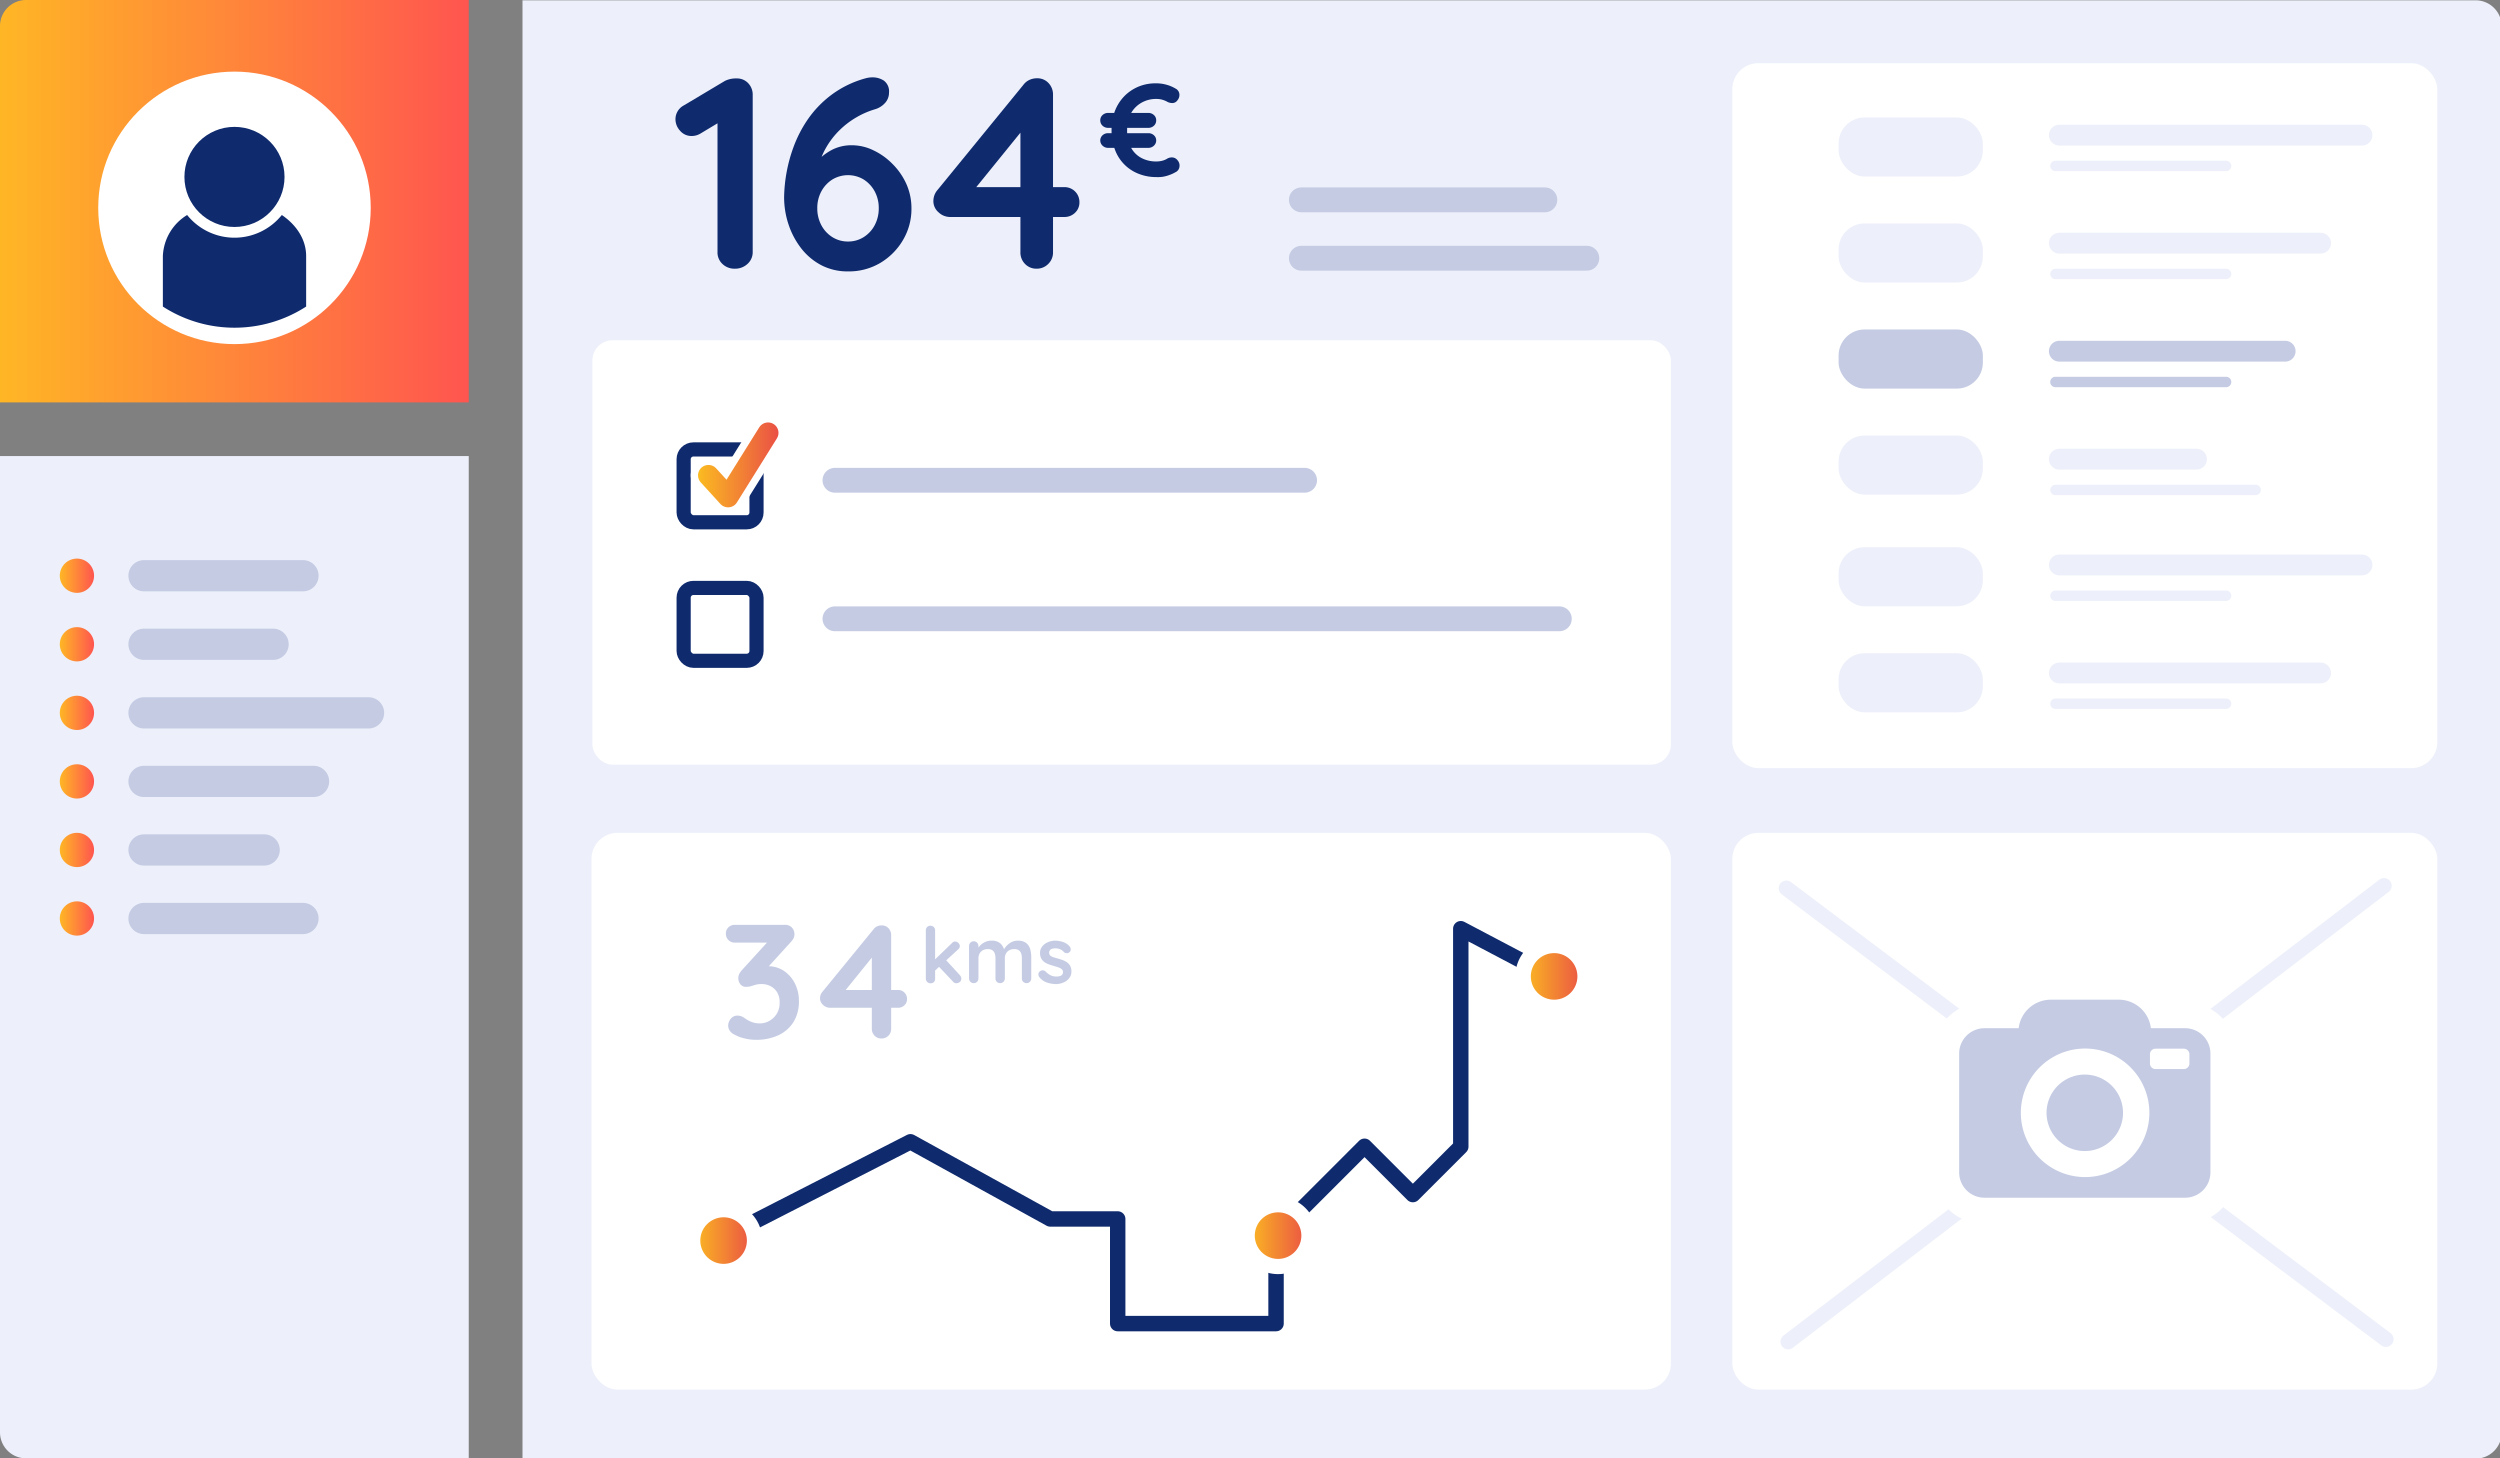 <svg xmlns="http://www.w3.org/2000/svg" xmlns:xlink="http://www.w3.org/1999/xlink" viewBox="0 0 480 280"><rect x="0" y="0" width="480" height="280" fill="#808080" stroke="none"/><defs><style>.cls-1{fill:#edf0fa;}.cls-2{fill:url(#Dégradé_sans_nom_9);}.cls-3{fill:#fff;}.cls-11,.cls-12,.cls-13,.cls-14,.cls-17,.cls-18,.cls-19,.cls-20,.cls-21,.cls-25,.cls-4{fill:none;}.cls-12,.cls-14,.cls-17,.cls-4{stroke:#c4cbe3;}.cls-11,.cls-12,.cls-13,.cls-14,.cls-17,.cls-19,.cls-20,.cls-21,.cls-25,.cls-4{stroke-linecap:round;}.cls-11,.cls-12,.cls-13,.cls-14,.cls-17,.cls-18,.cls-4{stroke-miterlimit:10;}.cls-4{stroke-width:6px;}.cls-5{fill:url(#Dégradé_sans_nom_9-2);}.cls-6{fill:url(#Dégradé_sans_nom_9-3);}.cls-7{fill:url(#Dégradé_sans_nom_9-4);}.cls-8{fill:url(#Dégradé_sans_nom_9-5);}.cls-9{fill:url(#Dégradé_sans_nom_9-6);}.cls-10{fill:url(#Dégradé_sans_nom_9-7);}.cls-11,.cls-13,.cls-25{stroke:#edf0fa;}.cls-11,.cls-12,.cls-20{stroke-width:4px;}.cls-13,.cls-14{stroke-width:2px;}.cls-15{fill:#c4cbe3;}.cls-16{fill:#0f2b6e;}.cls-17{stroke-width:4.77px;}.cls-18,.cls-21{stroke:#0f2b6e;}.cls-18{stroke-width:2.72px;}.cls-19{stroke:#fff;stroke-width:6.8px;}.cls-19,.cls-20,.cls-21,.cls-25{stroke-linejoin:round;}.cls-20{stroke:url(#Dégradé);}.cls-21,.cls-25{stroke-width:2.96px;}.cls-22{fill:url(#Dégradé-2);}.cls-23{fill:url(#Dégradé-3);}.cls-24{fill:url(#Dégradé-4);}</style><linearGradient id="Dégradé_sans_nom_9" y1="38.63" x2="90.05" y2="38.63" gradientUnits="userSpaceOnUse"><stop offset="0" stop-color="#ffb625"/><stop offset="1" stop-color="#ff554f"/></linearGradient><linearGradient id="Dégradé_sans_nom_9-2" x1="11.49" y1="110.54" x2="18.06" y2="110.54" xlink:href="#Dégradé_sans_nom_9"/><linearGradient id="Dégradé_sans_nom_9-3" x1="11.49" y1="123.7" x2="18.06" y2="123.7" xlink:href="#Dégradé_sans_nom_9"/><linearGradient id="Dégradé_sans_nom_9-4" x1="11.49" y1="136.87" x2="18.06" y2="136.87" xlink:href="#Dégradé_sans_nom_9"/><linearGradient id="Dégradé_sans_nom_9-5" x1="11.49" y1="150.03" x2="18.06" y2="150.03" xlink:href="#Dégradé_sans_nom_9"/><linearGradient id="Dégradé_sans_nom_9-6" x1="11.49" y1="163.19" x2="18.06" y2="163.19" xlink:href="#Dégradé_sans_nom_9"/><linearGradient id="Dégradé_sans_nom_9-7" x1="11.49" y1="176.35" x2="18.06" y2="176.35" xlink:href="#Dégradé_sans_nom_9"/><linearGradient id="Dégradé" x1="134.02" y1="89.26" x2="149.47" y2="89.26" gradientUnits="userSpaceOnUse"><stop offset="0" stop-color="#fbbb21"/><stop offset="1" stop-color="#ea5045"/></linearGradient><linearGradient id="Dégradé-2" x1="292.43" y1="187.48" x2="304.33" y2="187.48" xlink:href="#Dégradé"/><linearGradient id="Dégradé-3" x1="239.44" y1="237.24" x2="251.34" y2="237.24" xlink:href="#Dégradé"/><linearGradient id="Dégradé-4" x1="132.98" y1="238.19" x2="144.87" y2="238.19" xlink:href="#Dégradé"/></defs><g id="Structures"><path class="cls-1" d="M0,87.57H90a0,0,0,0,1,0,0V280a0,0,0,0,1,0,0H5a5,5,0,0,1-5-5V87.57A0,0,0,0,1,0,87.57Z"/><path class="cls-2" d="M5,0H90a0,0,0,0,1,0,0V77.26a0,0,0,0,1,0,0H0a0,0,0,0,1,0,0V5A5,5,0,0,1,5,0Z"/><path class="cls-1" d="M105.32.07h375a0,0,0,0,1,0,0v280a0,0,0,0,1,0,0h-375a5,5,0,0,1-5-5V5.07A5,5,0,0,1,105.32.07Z" transform="translate(580.64 280.13) rotate(180)"/><rect class="cls-3" x="113.57" y="159.9" width="207.24" height="106.89" rx="5" transform="translate(434.38 426.7) rotate(180)"/><rect class="cls-3" x="332.61" y="12.12" width="135.35" height="135.35" rx="5" transform="translate(800.57 159.6) rotate(180)"/><rect class="cls-3" x="332.61" y="159.9" width="135.35" height="106.89" rx="5" transform="translate(800.57 426.7) rotate(180)"/><rect class="cls-3" x="113.74" y="65.33" width="207.07" height="81.48" rx="3.89" transform="translate(434.55 212.14) rotate(180)"/></g><g id="Contenus"><line class="cls-4" x1="27.65" y1="110.54" x2="58.17" y2="110.54"/><circle class="cls-5" cx="14.77" cy="110.54" r="3.29"/><circle class="cls-3" cx="45.02" cy="39.91" r="26.16"/><line class="cls-4" x1="27.65" y1="123.7" x2="52.43" y2="123.7"/><circle class="cls-6" cx="14.77" cy="123.7" r="3.29"/><line class="cls-4" x1="27.65" y1="136.87" x2="70.76" y2="136.87"/><circle class="cls-7" cx="14.77" cy="136.87" r="3.29"/><line class="cls-4" x1="27.65" y1="150.03" x2="60.2" y2="150.03"/><circle class="cls-8" cx="14.77" cy="150.03" r="3.29"/><line class="cls-4" x1="27.65" y1="163.19" x2="50.72" y2="163.19"/><circle class="cls-9" cx="14.77" cy="163.19" r="3.29"/><line class="cls-4" x1="27.65" y1="176.35" x2="58.17" y2="176.35"/><circle class="cls-10" cx="14.77" cy="176.35" r="3.29"/><line class="cls-11" x1="395.39" y1="25.95" x2="453.51" y2="25.95"/><line class="cls-11" x1="395.39" y1="46.69" x2="445.56" y2="46.69"/><line class="cls-12" x1="395.39" y1="67.43" x2="438.75" y2="67.43"/><line class="cls-11" x1="395.39" y1="88.16" x2="421.73" y2="88.16"/><line class="cls-13" x1="394.64" y1="31.86" x2="427.41" y2="31.86"/><line class="cls-13" x1="394.64" y1="52.6" x2="427.41" y2="52.6"/><line class="cls-14" x1="394.64" y1="73.34" x2="427.41" y2="73.34"/><line class="cls-13" x1="394.64" y1="94.07" x2="433.09" y2="94.07"/><rect class="cls-1" x="353.01" y="22.55" width="27.7" height="11.35" rx="5"/><rect class="cls-1" x="353.01" y="42.9" width="27.7" height="11.35" rx="5"/><line class="cls-11" x1="395.39" y1="108.47" x2="453.51" y2="108.47"/><line class="cls-11" x1="395.39" y1="129.21" x2="445.56" y2="129.21"/><line class="cls-13" x1="394.64" y1="114.38" x2="427.41" y2="114.38"/><line class="cls-13" x1="394.64" y1="135.11" x2="427.41" y2="135.11"/><rect class="cls-1" x="353.01" y="105.06" width="27.7" height="11.35" rx="5"/><rect class="cls-1" x="353.01" y="125.42" width="27.7" height="11.35" rx="5"/><rect class="cls-15" x="353.01" y="63.26" width="27.7" height="11.35" rx="5"/><rect class="cls-1" x="353.01" y="83.62" width="27.7" height="11.35" rx="5"/><circle class="cls-16" cx="45.02" cy="33.97" r="9.61"/><path class="cls-16" d="M58.78,49.16c0-3.13-1.82-5.95-4.67-7.88a11.66,11.66,0,0,1-18.18,0,9.68,9.68,0,0,0-4.66,7.88v9.7a25.33,25.33,0,0,0,27.51,0Z"/><line class="cls-17" x1="160.31" y1="92.21" x2="250.48" y2="92.21"/><line class="cls-17" x1="249.86" y1="38.37" x2="296.61" y2="38.37"/><line class="cls-17" x1="249.86" y1="49.58" x2="304.67" y2="49.58"/><rect class="cls-18" x="131.26" y="86.29" width="13.99" height="13.99" rx="1.88"/><polyline class="cls-19" points="136.02 91.27 139.79 95.41 147.47 83.11"/><polyline class="cls-20" points="136.02 91.27 139.79 95.41 147.47 83.11"/><line class="cls-17" x1="160.31" y1="118.81" x2="299.39" y2="118.81"/><rect class="cls-18" x="131.26" y="112.88" width="13.99" height="13.99" rx="1.88"/><polyline class="cls-21" points="139.93 237.07 174.81 219.22 201.65 234.04 214.6 234.04 214.6 254.13 245 254.13 245 237.07 261.99 220.08 271.27 229.36 280.47 220.16 280.47 178.31 296.61 186.82"/><circle class="cls-22" cx="298.38" cy="187.48" r="5.95"/><path class="cls-3" d="M298.38,183a4.47,4.47,0,1,1-4.46,4.47,4.47,4.47,0,0,1,4.46-4.47m0-3a7.43,7.43,0,1,0,7.43,7.43,7.44,7.44,0,0,0-7.43-7.43Z"/><path class="cls-23" d="M245.39,243.18a5.95,5.95,0,1,1,6-5.94A5.95,5.95,0,0,1,245.39,243.18Z"/><path class="cls-3" d="M245.39,232.77a4.47,4.47,0,1,1-4.47,4.47,4.47,4.47,0,0,1,4.47-4.47m0-3a7.43,7.43,0,1,0,7.43,7.43,7.43,7.43,0,0,0-7.43-7.43Z"/><path class="cls-24" d="M138.93,244.14a6,6,0,1,1,5.94-5.95A6,6,0,0,1,138.93,244.14Z"/><path class="cls-3" d="M138.93,233.72a4.47,4.47,0,1,1-4.47,4.47,4.47,4.47,0,0,1,4.47-4.47m0-3a7.43,7.43,0,1,0,7.42,7.43,7.43,7.43,0,0,0-7.42-7.43Z"/><path class="cls-15" d="M141.62,195a2.31,2.31,0,0,1,.61.09,2.7,2.7,0,0,1,.73.38,5.77,5.77,0,0,0,1.26.71,4.21,4.21,0,0,0,1.69.31,3.63,3.63,0,0,0,1.81-.48,4,4,0,0,0,1.42-1.37,3.89,3.89,0,0,0,.55-2.12,3.67,3.67,0,0,0-.48-2,3.2,3.2,0,0,0-1.27-1.18,3.66,3.66,0,0,0-1.69-.4,4.44,4.44,0,0,0-1.13.12c-.3.09-.59.17-.87.27a3.22,3.22,0,0,1-1,.14,1.31,1.31,0,0,1-1.1-.5,1.84,1.84,0,0,1-.39-1.18,1.79,1.79,0,0,1,.17-.78,3.8,3.8,0,0,1,.51-.74l5.47-6,.83.71h-7.63a1.68,1.68,0,0,1-1.74-1.74,1.59,1.59,0,0,1,.49-1.19,1.74,1.74,0,0,1,1.25-.48h9.5a1.82,1.82,0,0,1,1.44.53,1.89,1.89,0,0,1,.48,1.33,1.68,1.68,0,0,1-.2.78,3.81,3.81,0,0,1-.54.71l-5.5,6.05-.84-1.05a4.81,4.81,0,0,1,.95-.28,5.34,5.34,0,0,1,1-.12,5.4,5.4,0,0,1,3.18.94,6.34,6.34,0,0,1,2.08,2.45,7.33,7.33,0,0,1,.73,3.25,7.49,7.49,0,0,1-1,4,6.77,6.77,0,0,1-2.89,2.58,9.88,9.88,0,0,1-4.35.9,9.09,9.09,0,0,1-2.26-.28,7.26,7.26,0,0,1-1.93-.75,2.06,2.06,0,0,1-.91-.82,1.8,1.8,0,0,1-.24-.85,2.11,2.11,0,0,1,.51-1.35A1.6,1.6,0,0,1,141.62,195Z"/><path class="cls-15" d="M169.22,199.39a1.74,1.74,0,0,1-1.3-.54,1.86,1.86,0,0,1-.53-1.36V182.9l.65.16-6,7.42-.16-.4h10.53a1.67,1.67,0,0,1,1.24.49,1.7,1.7,0,0,1,.5,1.24,1.61,1.61,0,0,1-.5,1.2,1.7,1.7,0,0,1-1.24.48h-13.1a1.9,1.9,0,0,1-1.26-.53,1.65,1.65,0,0,1-.6-1.3,1.87,1.87,0,0,1,.46-1.24l9.81-12a1.81,1.81,0,0,1,.65-.54,2,2,0,0,1,.9-.2,1.73,1.73,0,0,1,1.32.54,1.89,1.89,0,0,1,.51,1.35v17.94a1.87,1.87,0,0,1-.54,1.36A1.83,1.83,0,0,1,169.22,199.39Z"/><path class="cls-15" d="M178.66,188.79a.87.87,0,0,1-.64-.26.93.93,0,0,1-.26-.66V178.6A.91.91,0,0,1,178,178a.93.93,0,0,1,1.29,0,.9.9,0,0,1,.25.65v9.27a.92.92,0,0,1-.25.66A.87.87,0,0,1,178.66,188.79Zm4.77-8a.79.79,0,0,1,.6.29.85.85,0,0,1,.26.55.91.91,0,0,1-.36.68l-4.52,4.15-.07-2.07,3.43-3.31A.91.91,0,0,1,183.43,180.76Zm.23,8a.85.85,0,0,1-.66-.3l-2.78-2.94,1.37-1.26,2.7,2.94a1,1,0,0,1,.28.68.8.8,0,0,1-.3.64A1,1,0,0,1,183.66,188.77Z"/><path class="cls-15" d="M190.36,180.61a2.42,2.42,0,0,1,1.77.58,2.86,2.86,0,0,1,.75,1.49l-.25-.13.12-.24a3.27,3.27,0,0,1,.55-.74,3.49,3.49,0,0,1,.91-.68,2.61,2.61,0,0,1,1.19-.28,2.55,2.55,0,0,1,1.65.47,2.37,2.37,0,0,1,.77,1.24A6.46,6.46,0,0,1,198,184v3.84a.93.93,0,0,1-.26.66.87.87,0,0,1-.64.26.89.89,0,0,1-.65-.26.92.92,0,0,1-.25-.66V184a3.09,3.09,0,0,0-.12-.89,1.26,1.26,0,0,0-.44-.64,1.46,1.46,0,0,0-.9-.24,1.86,1.86,0,0,0-1,.24,1.63,1.63,0,0,0-.61.64,2,2,0,0,0-.2.89v3.84a.93.93,0,0,1-.26.66.87.87,0,0,1-.64.26.89.89,0,0,1-.65-.26.92.92,0,0,1-.25-.66V184a3.09,3.09,0,0,0-.12-.89,1.26,1.26,0,0,0-.44-.64,1.46,1.46,0,0,0-.9-.24,1.86,1.86,0,0,0-1,.24,1.63,1.63,0,0,0-.61.64,2,2,0,0,0-.2.89v3.84a.93.93,0,0,1-.26.66.87.87,0,0,1-.64.26.89.89,0,0,1-.65-.26.92.92,0,0,1-.25-.66v-6.19a.88.88,0,0,1,.25-.65.86.86,0,0,1,.65-.27.84.84,0,0,1,.64.27.89.89,0,0,1,.26.65v.64l-.23,0a3.66,3.66,0,0,1,.38-.55,3.41,3.41,0,0,1,.58-.55,3.33,3.33,0,0,1,.77-.41A2.67,2.67,0,0,1,190.36,180.61Z"/><path class="cls-15" d="M199.51,187.54a.84.84,0,0,1-.13-.54.72.72,0,0,1,.39-.57.78.78,0,0,1,.51-.12.8.8,0,0,1,.52.27,3.58,3.58,0,0,0,.92.68,2.67,2.67,0,0,0,1.2.24,3.2,3.2,0,0,0,.49-.07.91.91,0,0,0,.48-.24.77.77,0,0,0,.2-.58.65.65,0,0,0-.23-.52,1.83,1.83,0,0,0-.59-.33c-.24-.09-.52-.18-.82-.26l-.95-.3a4.28,4.28,0,0,1-.89-.42,2.11,2.11,0,0,1-.66-.7,2.16,2.16,0,0,1-.26-1.1,2,2,0,0,1,.42-1.27,2.79,2.79,0,0,1,1.09-.81,3.55,3.55,0,0,1,1.4-.29,4.3,4.3,0,0,1,1,.12,3.44,3.44,0,0,1,1,.36,2.34,2.34,0,0,1,.78.65,1.07,1.07,0,0,1,.2.54.65.65,0,0,1-.29.57.74.74,0,0,1-.52.16.84.84,0,0,1-.5-.21,1.72,1.72,0,0,0-.68-.52,2.32,2.32,0,0,0-1-.2,2.25,2.25,0,0,0-.49.06,1,1,0,0,0-.46.22.84.84,0,0,0,0,1.1,1.94,1.94,0,0,0,.61.33l.82.24c.3.08.6.18.91.29a3.64,3.64,0,0,1,.86.43,2.12,2.12,0,0,1,.63.7,2.23,2.23,0,0,1,.24,1.09,2,2,0,0,1-.45,1.3,2.82,2.82,0,0,1-1.13.82,3.51,3.51,0,0,1-1.38.28,5.5,5.5,0,0,1-1.77-.31A3,3,0,0,1,199.51,187.54Z"/><path class="cls-16" d="M141.1,51.59a3.31,3.31,0,0,1-2.4-.92,3,3,0,0,1-.94-2.27V22.09l.73,1.15-4,2.4a3.22,3.22,0,0,1-1.67.47,2.84,2.84,0,0,1-2.24-1,3.26,3.26,0,0,1-.89-2.16,3,3,0,0,1,1.62-2.72l7.88-4.7a4.81,4.81,0,0,1,2.25-.47,2.93,2.93,0,0,1,2.22.92,3.19,3.19,0,0,1,.86,2.27V48.4a3,3,0,0,1-1,2.27A3.46,3.46,0,0,1,141.1,51.59Z"/><path class="cls-16" d="M162.82,52.11a10.94,10.94,0,0,1-5.09-1.17,11.83,11.83,0,0,1-3.86-3.21,15.3,15.3,0,0,1-2.46-4.6,16.49,16.49,0,0,1-.86-5.27,29.33,29.33,0,0,1,1.78-9.56,24,24,0,0,1,2.76-5.37,20.26,20.26,0,0,1,4.52-4.7A19.54,19.54,0,0,1,166.32,15a5.18,5.18,0,0,1,1.2-.15,4,4,0,0,1,2.17.62,2.55,2.55,0,0,1,1,2.3,2.91,2.91,0,0,1-.76,2,4.19,4.19,0,0,1-2,1.23,16.11,16.11,0,0,0-3.52,1.54,16.31,16.31,0,0,0-3.24,2.48,15.37,15.37,0,0,0-2.55,3.31,13.67,13.67,0,0,0-1.54,4l-1.41-.06a20.26,20.26,0,0,1,1.8-1.9A10.42,10.42,0,0,1,160,28.64a8.17,8.17,0,0,1,3.63-.75,9.42,9.42,0,0,1,4,.94,12.69,12.69,0,0,1,3.66,2.58A12.88,12.88,0,0,1,174,35.27,11.49,11.49,0,0,1,175,40a11.71,11.71,0,0,1-1.64,6.11A12.36,12.36,0,0,1,169,50.49,11.8,11.8,0,0,1,162.82,52.11Zm0-5.74a5.52,5.52,0,0,0,3-.84,6,6,0,0,0,2.12-2.29,6.8,6.8,0,0,0,.78-3.24,6.69,6.69,0,0,0-.78-3.26,6.13,6.13,0,0,0-2.12-2.28,5.84,5.84,0,0,0-6,0,6.13,6.13,0,0,0-2.12,2.28,6.69,6.69,0,0,0-.78,3.26,6.8,6.8,0,0,0,.78,3.24,6,6,0,0,0,2.12,2.29A5.52,5.52,0,0,0,162.82,46.37Z"/><path class="cls-16" d="M199,51.59a3,3,0,0,1-2.2-.92,3.11,3.11,0,0,1-.88-2.27V23.87l1.09.26L186.89,36.61l-.26-.68h17.69a2.85,2.85,0,0,1,2.93,2.92,2.68,2.68,0,0,1-.84,2,2.87,2.87,0,0,1-2.09.81h-22a3.2,3.2,0,0,1-2.11-.89,2.79,2.79,0,0,1-1-2.19,3.19,3.19,0,0,1,.78-2.09l16.5-20.2a3,3,0,0,1,1.1-.92,3.39,3.39,0,0,1,1.51-.34,2.9,2.9,0,0,1,2.22.92,3.19,3.19,0,0,1,.86,2.27V48.4a3.05,3.05,0,0,1-.91,2.27A3.09,3.09,0,0,1,199,51.59Z"/><path class="cls-16" d="M212.79,24.55a1.56,1.56,0,0,1-1.1-.41,1.4,1.4,0,0,1-.44-1.05,1.34,1.34,0,0,1,.44-1,1.56,1.56,0,0,1,1.1-.41h7.67a1.55,1.55,0,0,1,1.09.41,1.31,1.31,0,0,1,.44,1,1.37,1.37,0,0,1-.44,1.05,1.55,1.55,0,0,1-1.09.41Zm0,3.84a1.52,1.52,0,0,1-1.1-.42,1.38,1.38,0,0,1-.44-1,1.35,1.35,0,0,1,.44-1,1.55,1.55,0,0,1,1.1-.4h7.67a1.55,1.55,0,0,1,1.09.4,1.32,1.32,0,0,1,.44,1,1.35,1.35,0,0,1-.44,1,1.52,1.52,0,0,1-1.09.42ZM222,34a9,9,0,0,1-3.25-.58,7.86,7.86,0,0,1-4.63-4.55,10.28,10.28,0,0,1-.7-3.95,9.9,9.9,0,0,1,.63-3.58,8.42,8.42,0,0,1,1.79-2.84,8.28,8.28,0,0,1,2.73-1.86A8.53,8.53,0,0,1,222,16a7.24,7.24,0,0,1,1.9.25,7,7,0,0,1,1.76.73,1.36,1.36,0,0,1,.77,1,1.57,1.57,0,0,1-.37,1.29,1.18,1.18,0,0,1-.84.51,2,2,0,0,1-1.05-.21,4.53,4.53,0,0,0-1-.42A3.91,3.91,0,0,0,222,19a5.57,5.57,0,0,0-2.9.76,5.3,5.3,0,0,0-2,2.08,6.64,6.64,0,0,0-.69,3.09,7.07,7.07,0,0,0,.74,3.4,4.84,4.84,0,0,0,2,2A5.93,5.93,0,0,0,222,31a4.58,4.58,0,0,0,1.12-.13,3.44,3.44,0,0,0,1.05-.45,1.78,1.78,0,0,1,1.05-.18,1.35,1.35,0,0,1,.87.53,1.54,1.54,0,0,1,.36,1.3,1.33,1.33,0,0,1-.77,1,6.94,6.94,0,0,1-1.18.54,6.78,6.78,0,0,1-1.23.33A6.6,6.6,0,0,1,222,34Z"/><line class="cls-25" x1="342.98" y1="170.54" x2="458.09" y2="257.13"/><line class="cls-25" x1="343.33" y1="257.6" x2="457.73" y2="170.07"/><path class="cls-15" d="M400.29,224.39a10.7,10.7,0,1,1,10.64-10.65A10.71,10.71,0,0,1,400.29,224.39Z"/><path class="cls-3" d="M400.29,205.49a8.2,8.2,0,1,1-8.16,8.16,8.26,8.26,0,0,1,8.16-8.16m0-5a13.2,13.2,0,1,0,13.14,13.24,13.17,13.17,0,0,0-13.14-13.24Z"/><path class="cls-15" d="M381,232.46a7.34,7.34,0,0,1-7.34-7.34V202.26a7.34,7.34,0,0,1,7.34-7.34h4.67a8.71,8.71,0,0,1,8.07-5.47h13.06a8.72,8.72,0,0,1,8.08,5.47h4.67a7.34,7.34,0,0,1,7.34,7.34v22.86a7.34,7.34,0,0,1-7.34,7.34Zm19.27-28.61a9.84,9.84,0,1,0,9.84,9.84A9.84,9.84,0,0,0,400.28,203.85Z"/><path class="cls-3" d="M406.81,191.94a6.22,6.22,0,0,1,6.16,5.48h6.59a4.86,4.86,0,0,1,4.84,4.84v22.86a4.86,4.86,0,0,1-4.84,4.84H381a4.86,4.86,0,0,1-4.84-4.84V202.26a4.86,4.86,0,0,1,4.84-4.84h6.58a6.23,6.23,0,0,1,6.16-5.48h13.06m7.05,13.32h5.46a1.07,1.07,0,0,0,1.06-1.06v-1.79a1.07,1.07,0,0,0-1.06-1.06h-5.46a1.06,1.06,0,0,0-1.06,1.06v1.79a1.06,1.06,0,0,0,1.06,1.06M400.28,226A12.34,12.34,0,1,0,388,213.69,12.34,12.34,0,0,0,400.28,226m6.53-39.08H393.75a11.21,11.21,0,0,0-9.61,5.48H381a9.85,9.85,0,0,0-9.84,9.84v22.86A9.85,9.85,0,0,0,381,235h38.55a9.85,9.85,0,0,0,9.84-9.84V202.26a9.86,9.86,0,0,0-9.84-9.84h-3.13a11.24,11.24,0,0,0-9.62-5.48ZM400.28,221a7.34,7.34,0,1,1,7.34-7.33,7.34,7.34,0,0,1-7.34,7.33Z"/></g></svg>